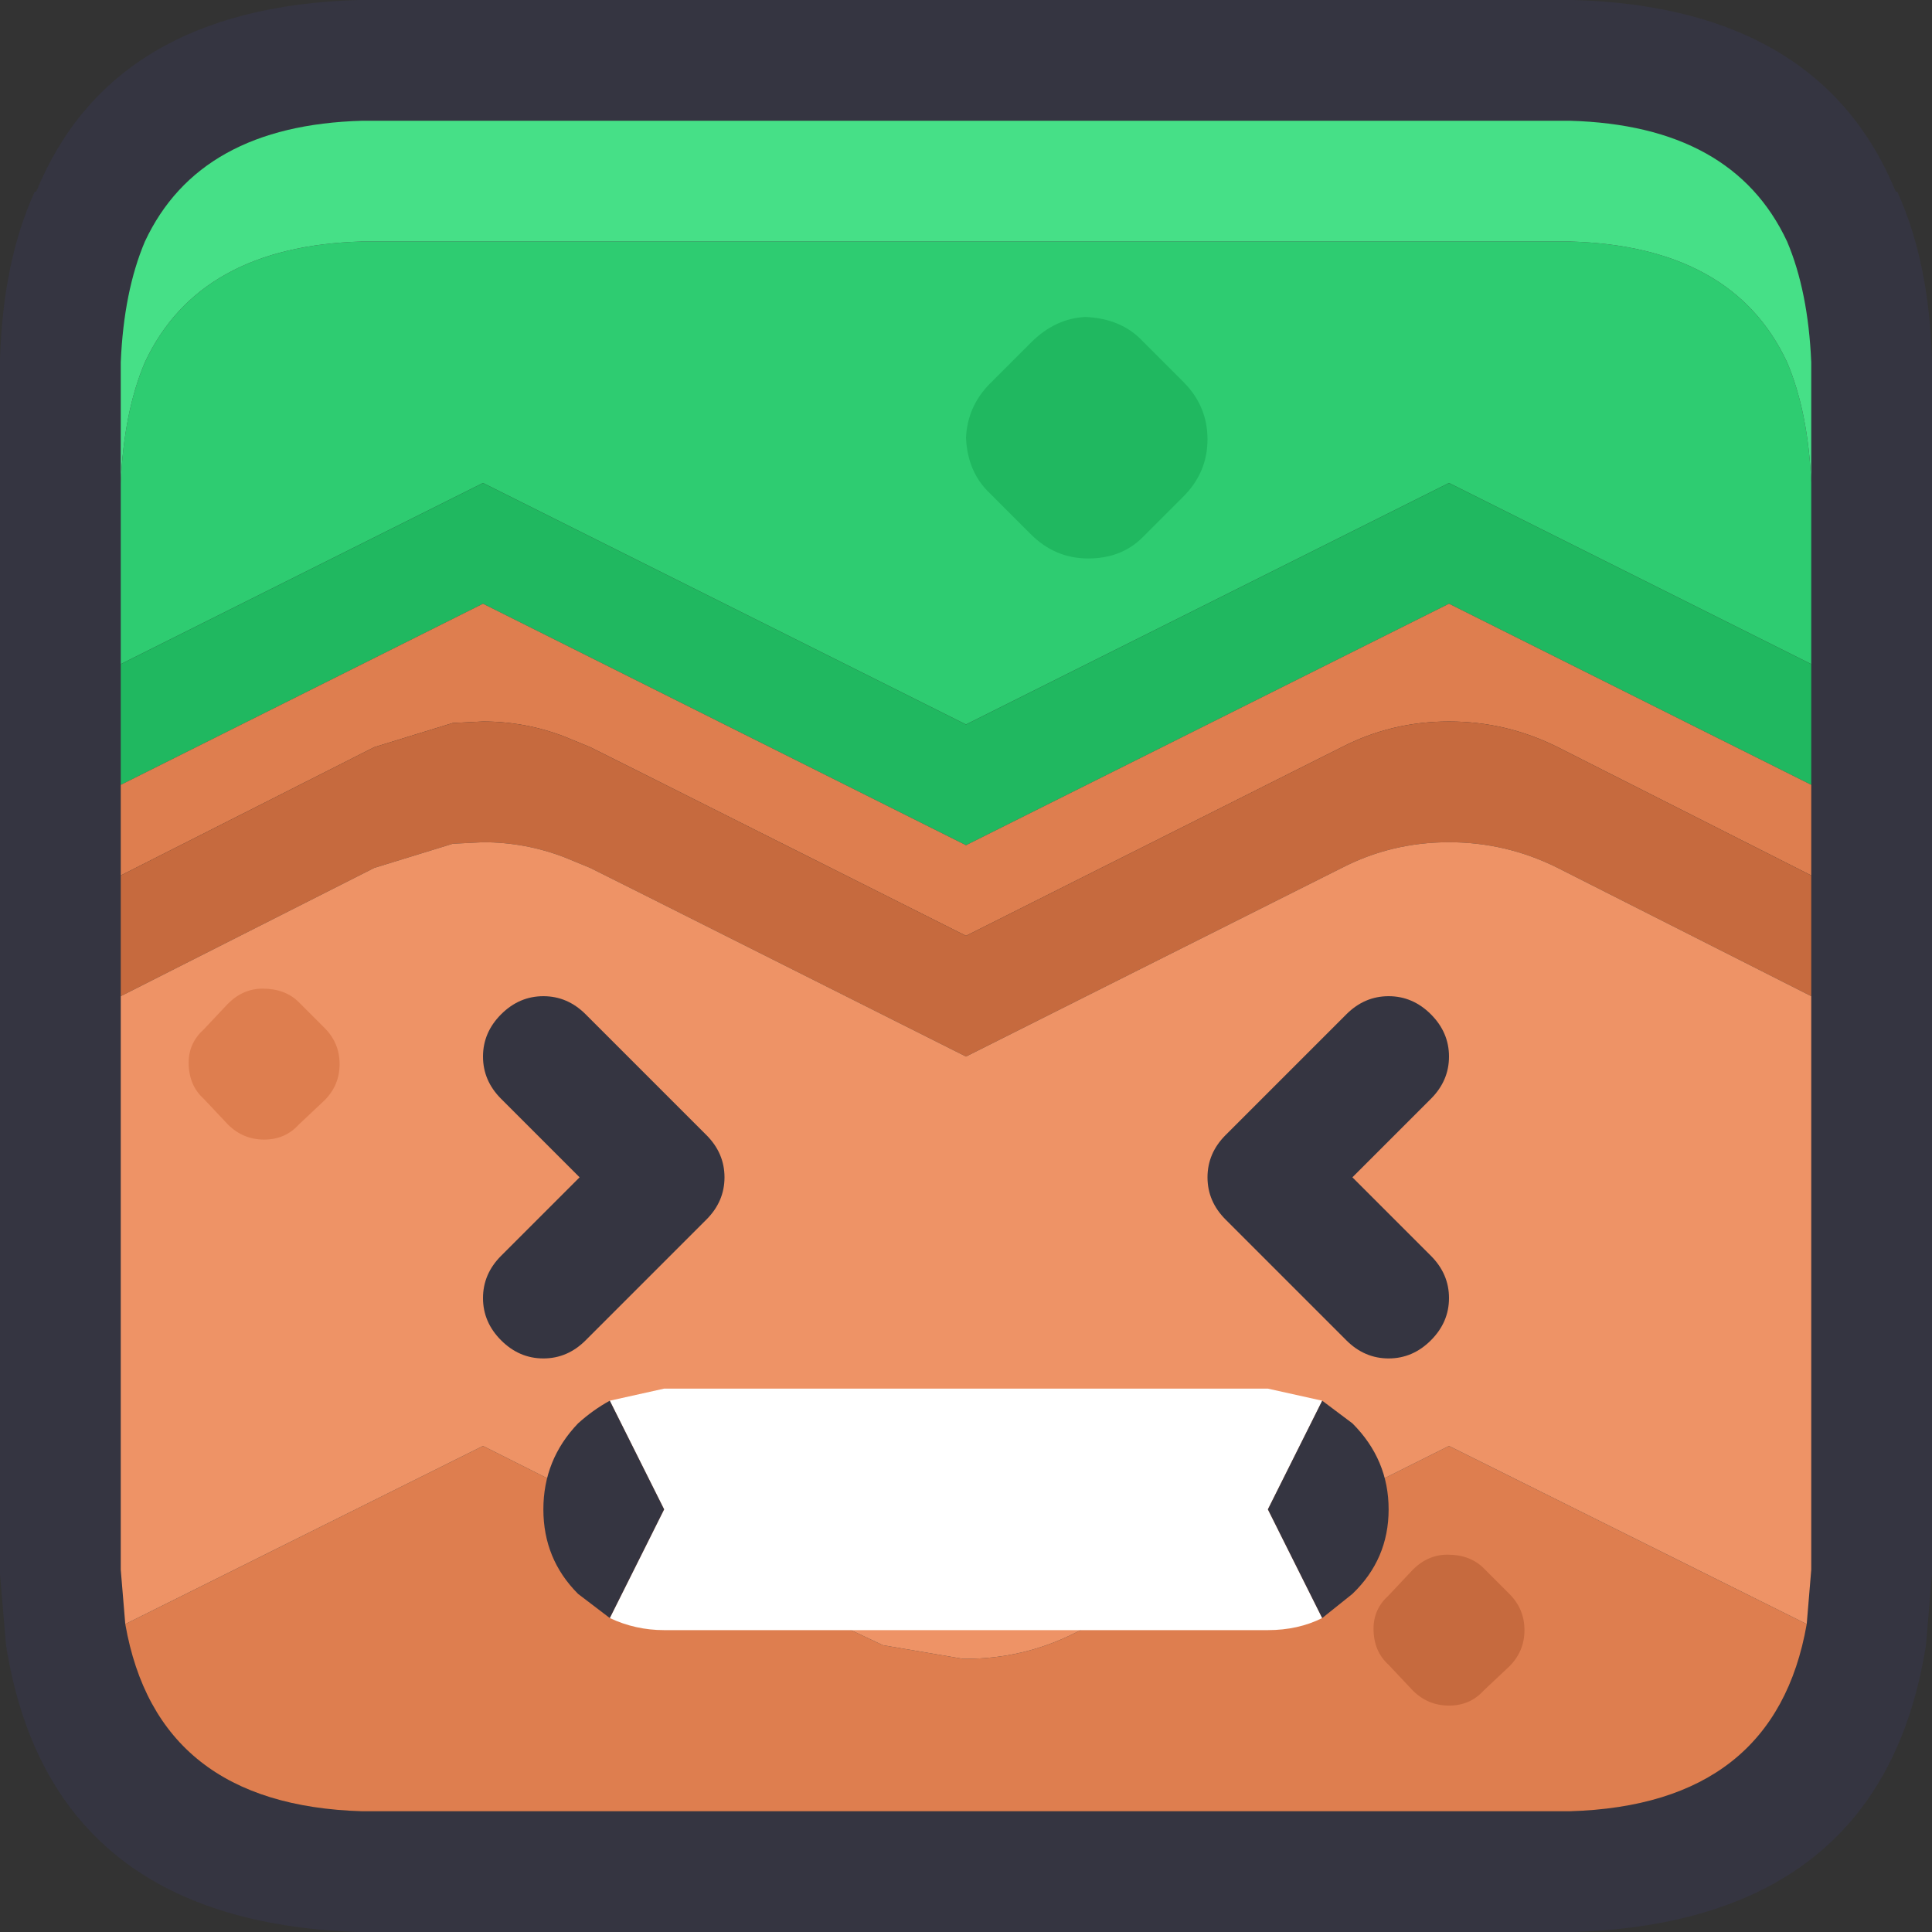 <svg width="64" height="64" xmlns="http://www.w3.org/2000/svg" xmlns:xlink="http://www.w3.org/1999/xlink">
  <rect width="100%" height="100%" fill="#333333" stroke="none"/>
  <defs/>
  <g>
    <path stroke="none" fill="#353541" d="M52 0 L52.15 0 Q60.3 0.25 62.8 6.35 L62.85 6.35 Q63.9 8.65 64 11.9 L64 12 64 52 64 52.15 63.8 54.5 Q62.35 63.65 52.15 64 L52 64 12 64 11.85 64 Q1.65 63.65 0.2 54.5 L0 52.15 0 52 0 12 0 11.9 Q0.1 8.65 1.15 6.35 L1.2 6.35 Q3.7 0.25 11.85 0 L12 0 52 0 M60 22 L60 16 60 12 Q59.9 9.65 59.2 8 57.4 4.15 52 4 L12 4 Q6.6 4.15 4.8 8 4.1 9.65 4 12 L4 16 4 22 4 26 4 29 4 33 4 52 4.15 53.8 Q5.2 59.8 12 60 L52 60 Q58.8 59.8 59.85 53.8 L60 52 60 33 60 29 60 26 60 22"/>
    <path stroke="none" fill="#2ECC71" d="M60 22 L48 16 32 24 16 16 4 22 4 16 Q4.1 13.65 4.8 12 6.6 8.15 12 8 L52 8 Q57.4 8.15 59.2 12 59.9 13.65 60 16 L60 22"/>
    <path stroke="none" fill="#20B860" d="M60 22 L60 26 48 20 32 28 16 20 4 26 4 22 16 16 32 24 48 16 60 22"/>
    <path stroke="none" fill="#DE7E4F" d="M4 26 L16 20 32 28 48 20 60 26 60 29 51.6 24.75 Q49.9 23.9 48 23.9 46.1 23.9 44.45 24.75 L32 31 21.15 25.55 20.75 25.35 20.45 25.2 19.55 24.75 18.7 24.4 Q17.4 23.9 16 23.9 L15 23.95 12.4 24.75 4 29 4 26 M4.15 53.8 L16 47.9 26.85 53.35 27.25 53.55 27.55 53.7 28.4 54.1 29.25 54.5 31.9 54.95 32 54.95 Q33.9 54.95 35.6 54.1 L48 47.9 59.85 53.8 Q58.8 59.8 52 60 L12 60 Q5.2 59.8 4.15 53.8"/>
    <path stroke="none" fill="#C66A3E" d="M60 33 L51.6 28.75 Q49.9 27.9 48 27.9 46.1 27.9 44.45 28.75 L32 35 21.15 29.55 20.75 29.35 20.45 29.2 19.55 28.75 18.7 28.4 Q17.4 27.9 16 27.9 L15 27.95 12.4 28.75 4 33 4 29 12.4 24.75 15 23.95 16 23.9 Q17.4 23.9 18.7 24.4 L19.55 24.75 20.45 25.2 20.75 25.35 21.15 25.55 32 31 44.45 24.75 Q46.1 23.9 48 23.9 49.9 23.9 51.6 24.75 L60 29 60 33"/>
    <path stroke="none" fill="#EE9366" d="M60 33 L60 52 59.85 53.8 48 47.9 35.6 54.1 Q33.9 54.95 32 54.95 L31.9 54.95 29.25 54.5 28.4 54.1 27.55 53.7 27.25 53.55 26.85 53.35 16 47.9 4.15 53.8 4 52 4 33 12.4 28.75 15 27.95 16 27.9 Q17.4 27.9 18.7 28.4 L19.55 28.75 20.45 29.2 20.75 29.35 21.15 29.55 32 35 44.45 28.75 Q46.1 27.9 48 27.9 49.9 27.9 51.6 28.75 L60 33"/>
    <path stroke="none" fill="#46E087" d="M60 16 Q59.9 13.65 59.2 12 57.4 8.15 52 8 L12 8 Q6.6 8.15 4.8 12 4.1 13.65 4 16 L4 12 Q4.1 9.65 4.8 8 6.6 4.15 12 4 L52 4 Q57.4 4.15 59.2 8 59.9 9.65 60 12 L60 16"/>
    <path stroke="none" fill="#20B860" d="M37.85 11.3 L39.2 12.65 Q40 13.45 40 14.55 40 15.65 39.2 16.45 L37.85 17.8 Q37.15 18.5 36.05 18.5 34.95 18.5 34.15 17.7 L32.8 16.35 Q32.05 15.65 32 14.5 32.05 13.45 32.8 12.7 L34.15 11.35 Q34.95 10.55 35.95 10.5 37.15 10.55 37.85 11.3"/>
    <path stroke="none" fill="#DE7E4F" d="M9.9 33.2 L10.75 34.05 Q11.25 34.55 11.25 35.25 11.25 35.95 10.75 36.45 L9.9 37.25 Q9.45 37.75 8.75 37.75 8.05 37.75 7.55 37.25 L6.75 36.4 Q6.25 35.95 6.25 35.2 6.25 34.55 6.75 34.1 L7.55 33.25 Q8.05 32.75 8.7 32.75 9.45 32.75 9.9 33.2"/>
    <path stroke="none" fill="#C66A3E" d="M49.15 51.95 L50 52.8 Q50.5 53.3 50.5 54 50.5 54.7 50 55.2 L49.15 56 Q48.7 56.5 48 56.5 47.3 56.5 46.8 56 L46 55.15 Q45.5 54.7 45.5 53.95 45.5 53.3 46 52.85 L46.8 52 Q47.3 51.5 47.95 51.5 48.7 51.5 49.15 51.95"/>
    <path stroke="none" fill="#FFFFFF" d="M20.2 53.6 L22 50 20.2 46.4 22 46 42 46 43.8 46.4 42 50 43.8 53.6 Q43 54 42 54 L22 54 Q21.05 54 20.2 53.6"/>
    <path stroke="none" fill="#353541" d="M43.8 46.4 L44.8 47.15 Q46 48.35 46 50 46 51.65 44.8 52.8 L43.8 53.6 42 50 43.8 46.4 M20.2 53.6 L19.15 52.8 Q18 51.65 18 50 18 48.35 19.15 47.15 19.65 46.7 20.2 46.4 L22 50 20.2 53.6"/>
    <path stroke="none" fill="#353541" d="M47.4 33.6 Q48 34.2 48 35 48 35.8 47.4 36.4 L44.8 39 47.4 41.6 Q48 42.2 48 43 48 43.8 47.4 44.4 46.8 45 46 45 45.2 45 44.6 44.4 L40.6 40.4 Q40 39.8 40 39 40 38.2 40.6 37.6 L44.6 33.6 Q45.2 33 46 33 46.8 33 47.4 33.6 M24 39 Q24 39.8 23.4 40.4 L19.4 44.4 Q18.8 45 18 45 17.2 45 16.6 44.4 16 43.8 16 43 16 42.2 16.6 41.6 L19.2 39 16.6 36.4 Q16 35.8 16 35 16 34.2 16.6 33.6 17.2 33 18 33 18.8 33 19.4 33.6 L23.4 37.6 Q24 38.2 24 39"/>
  </g>
</svg>
